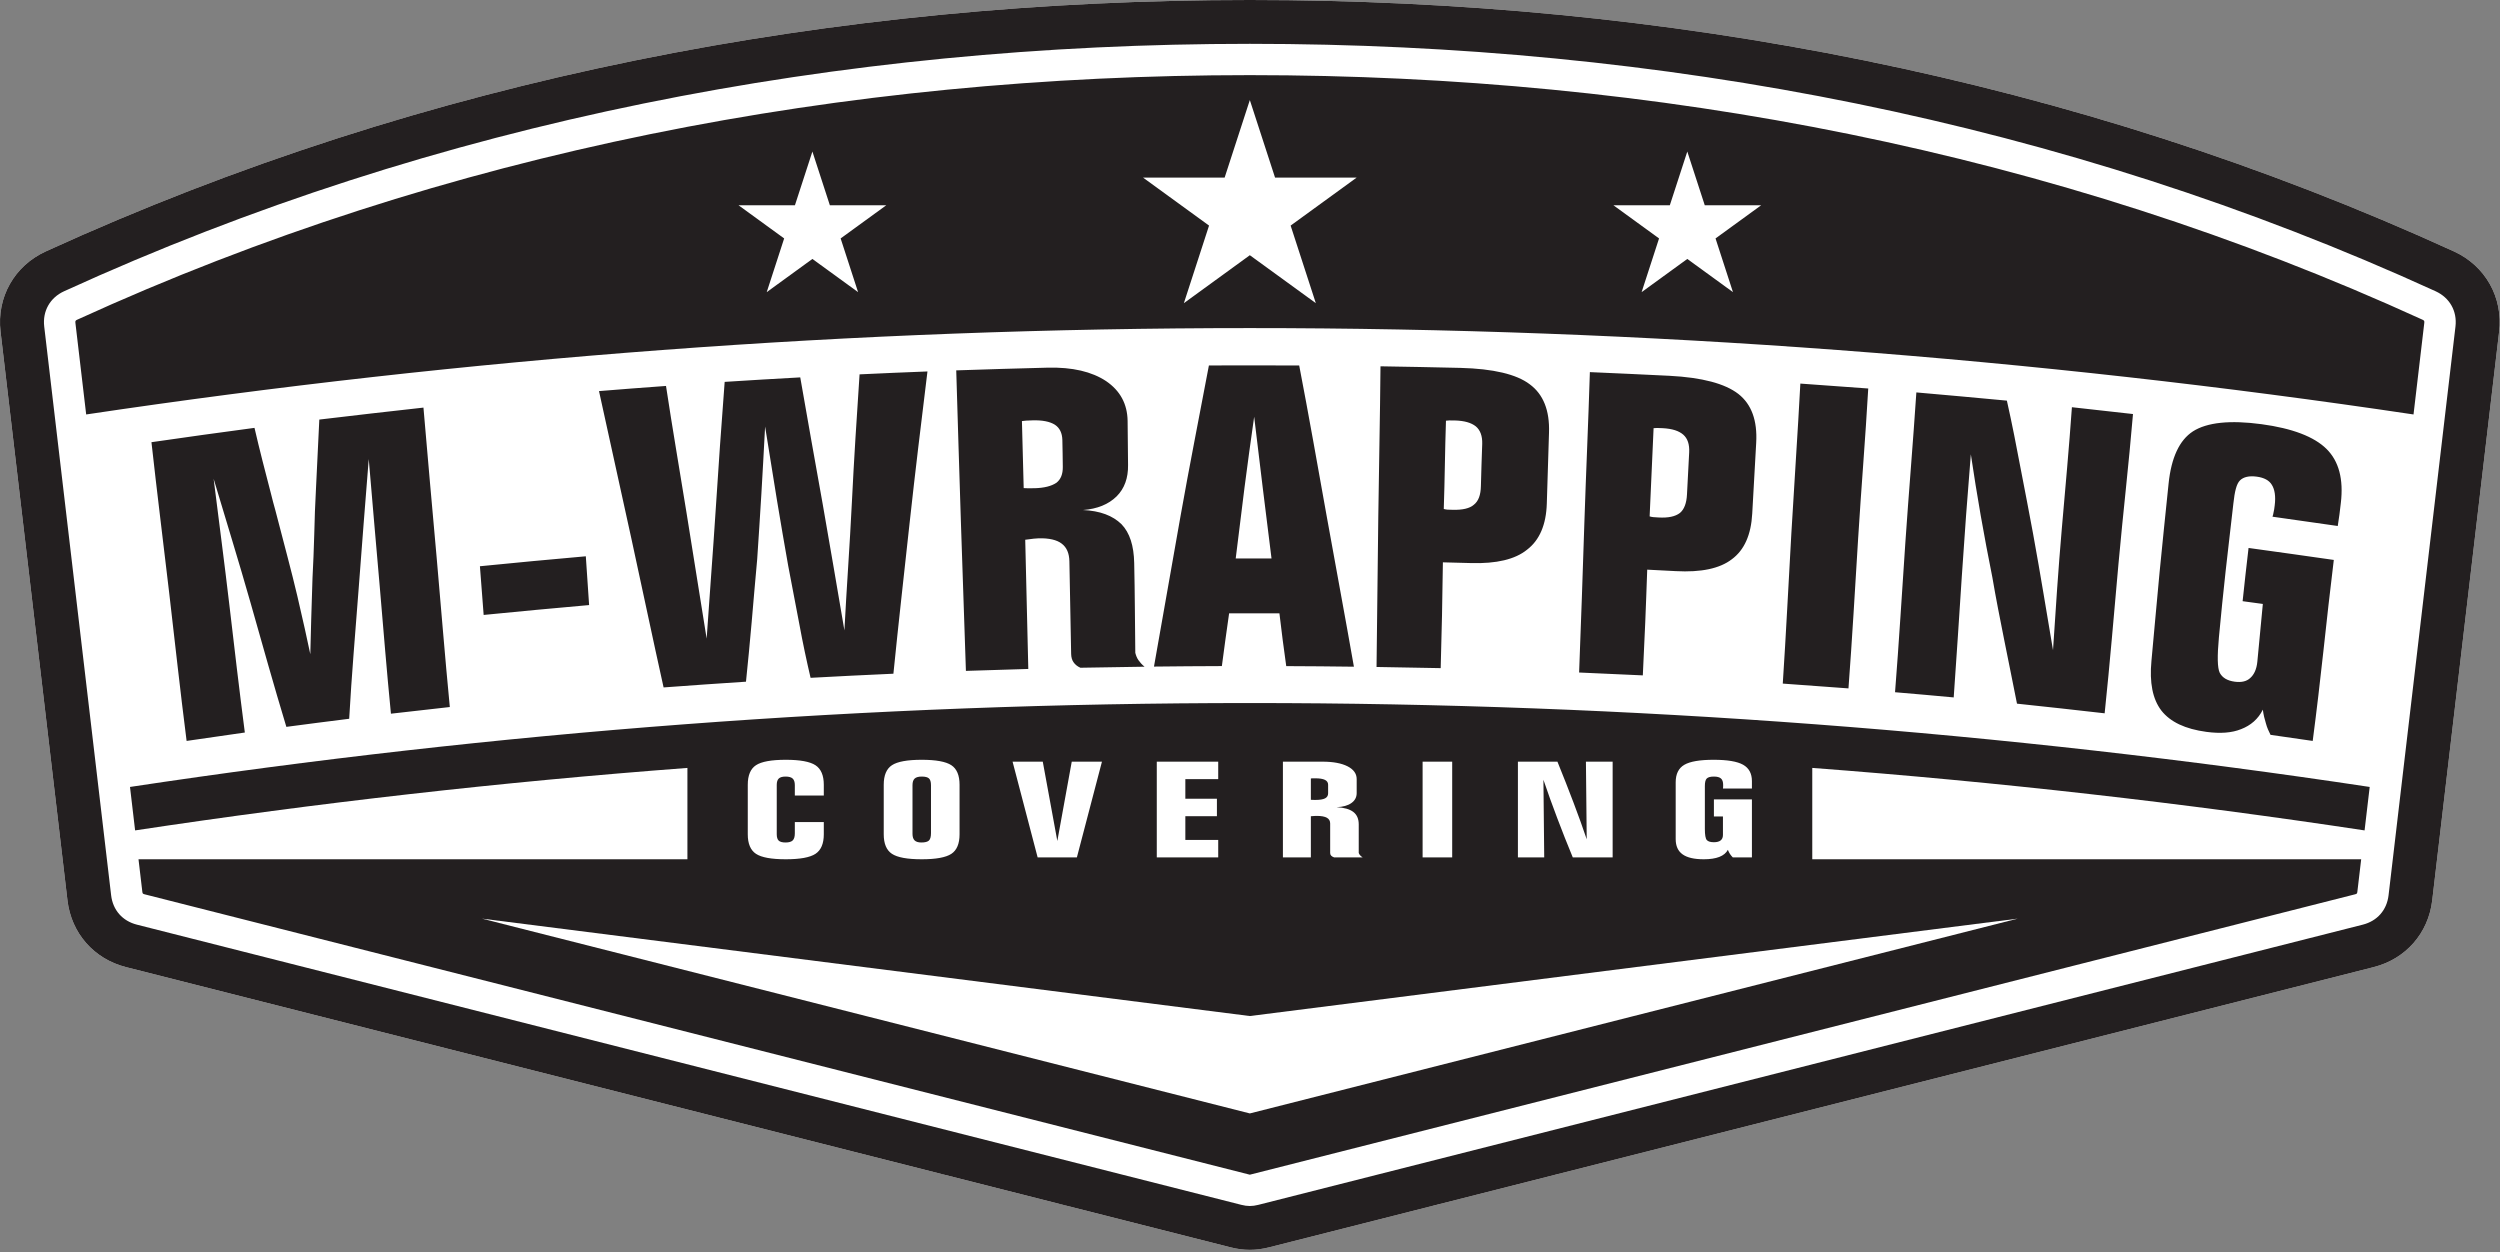 <?xml version="1.0" encoding="UTF-8" standalone="no"?>
<!DOCTYPE svg PUBLIC "-//W3C//DTD SVG 1.1//EN" "http://www.w3.org/Graphics/SVG/1.1/DTD/svg11.dtd">
<svg width="100%" height="100%" viewBox="0 0 567 284" version="1.1" xmlns="http://www.w3.org/2000/svg" xmlns:xlink="http://www.w3.org/1999/xlink" xml:space="preserve" xmlns:serif="http://www.serif.com/" style="fill-rule:evenodd;clip-rule:evenodd;stroke-linejoin:round;stroke-miterlimit:2;">
    <rect x="0" y="0" width="567" height="284" fill="#808080" stroke="none"/>
    <g transform="matrix(1,0,0,1,-70.866,-70.866)">
        <g transform="matrix(1,0,0,1,0,0.191)">
            <path d="M349.941,353.566L99.461,290.021C92.172,288.172 87.046,282.335 86.17,274.887L70.994,145.895C70.08,138.12 74.12,130.952 81.257,127.69C167.708,88.177 260.462,70.675 354.331,70.675C448.2,70.675 540.954,88.177 627.405,127.69C634.542,130.952 638.582,138.12 637.667,145.895L622.491,274.887C621.615,282.335 616.489,288.172 609.2,290.021L358.72,353.566C355.706,354.331 352.956,354.331 349.941,353.566Z" style="fill:white;"/>
        </g>
        <g transform="matrix(1,0,0,1,0,0.191)">
            <path d="M349.941,353.566L99.461,290.021C92.172,288.172 87.046,282.335 86.17,274.887L70.994,145.895C70.08,138.12 74.12,130.952 81.257,127.69C167.708,88.177 260.462,70.675 354.331,70.675C448.2,70.675 540.954,88.177 627.405,127.69C634.542,130.952 638.582,138.12 637.667,145.895L622.491,274.887C621.615,282.335 616.489,288.172 609.2,290.021L358.72,353.566C355.706,354.331 352.956,354.331 349.941,353.566ZM352.4,343.933C353.791,344.286 354.87,344.286 356.262,343.933L606.742,280.388C610.029,279.554 612.195,277.087 612.59,273.728L627.766,144.737C628.177,141.243 626.459,138.193 623.251,136.726C538.575,98.025 447.202,80.615 354.331,80.615C261.459,80.615 170.087,98.025 85.411,136.726C82.203,138.192 80.484,141.243 80.895,144.737L96.071,273.728C96.466,277.087 98.632,279.554 101.919,280.388L352.4,343.933ZM313.802,218.983C313.72,215.478 313.652,211.981 313.603,208.484C313.553,204.978 313.469,201.481 313.403,197.984C313.37,196.173 312.805,194.829 311.659,193.968C310.563,193.116 308.769,192.702 306.427,192.765C306.128,192.773 305.78,192.8 305.331,192.844C304.883,192.888 304.235,192.967 303.388,193.09C303.487,197.975 303.612,202.86 303.736,207.745C303.861,212.621 303.986,217.507 304.085,222.393C299.352,222.524 294.618,222.665 289.934,222.832C289.535,211.48 289.161,200.109 288.788,188.758C288.414,177.405 288.09,166.036 287.741,154.676C294.618,154.447 301.543,154.23 308.47,154.06C314.101,153.923 318.486,154.965 321.725,157.109C324.914,159.28 326.555,162.285 326.608,166.15C326.654,169.481 326.655,172.802 326.708,176.123C326.755,179.075 325.911,181.456 324.117,183.249C322.273,185.068 319.732,186.096 316.493,186.35C320.38,186.535 323.22,187.616 325.213,189.558C327.107,191.517 328.023,194.451 328.103,198.379C328.172,201.779 328.228,205.18 328.253,208.563C328.277,211.954 328.302,215.346 328.352,218.737C328.502,219.317 328.701,219.871 329.05,220.381C329.399,220.881 329.847,221.391 330.445,221.883C325.562,221.944 320.679,222.024 315.895,222.12C315.147,221.778 314.699,221.373 314.35,220.881C314.001,220.398 313.82,219.758 313.802,218.983ZM303.039,181.377C303.288,181.404 303.587,181.412 303.936,181.412C304.334,181.421 304.833,181.423 305.53,181.404C307.673,181.344 309.317,180.938 310.463,180.165C311.46,179.392 311.931,178.189 311.908,176.562C311.881,174.533 311.865,172.485 311.809,170.447C311.766,168.883 311.211,167.732 310.115,167.003C308.969,166.282 307.275,165.949 305.082,166.01C304.434,166.028 303.936,166.045 303.587,166.071C303.238,166.098 302.989,166.142 302.64,166.177C302.79,171.247 302.89,176.316 303.039,181.377ZM332.588,221.857C334.581,210.469 336.598,199.069 338.617,187.686C340.635,176.312 342.903,164.938 345.045,153.56C351.872,153.533 358.648,153.542 365.525,153.568C367.718,164.947 369.711,176.334 371.754,187.712C373.797,199.1 375.939,210.496 377.932,221.883C372.85,221.813 367.718,221.769 362.585,221.751C362.037,217.771 361.489,213.773 361.04,209.784C357.204,209.775 353.416,209.766 349.629,209.775C349.031,213.773 348.533,217.762 347.985,221.742C342.853,221.76 337.72,221.795 332.588,221.857ZM351.124,197.342C353.815,197.325 356.556,197.334 359.247,197.342C358.599,191.991 357.901,186.632 357.253,181.281C356.605,175.921 355.958,170.552 355.31,165.193C354.563,170.552 353.791,175.909 353.118,181.272C352.446,186.62 351.772,191.983 351.124,197.342ZM150.063,233.692C145.279,234.281 140.545,234.904 135.812,235.528C132.971,226.153 130.351,216.749 127.689,207.385C125.019,197.99 122.108,188.635 119.318,179.269C120.514,188.863 121.784,198.447 122.906,208.044C124.026,217.628 125.148,227.225 126.394,236.811C122.009,237.453 117.574,238.094 113.189,238.718C111.744,227.427 110.521,216.12 109.203,204.846C107.881,193.547 106.462,182.256 105.216,170.965C112.94,169.858 120.763,168.743 128.586,167.715C129.732,172.696 131.028,177.678 132.324,182.651C132.622,183.908 132.971,185.164 133.32,186.421C135.263,193.942 137.029,200.418 138.303,205.865C139.571,211.288 140.545,215.697 141.243,219.045C141.343,213.993 141.542,208.246 141.741,201.797C141.891,198.581 142.065,195.252 142.14,191.842C142.214,188.433 142.339,184.918 142.539,181.307C142.788,176.149 143.037,171.001 143.286,165.834C151.159,164.885 159.032,163.998 166.905,163.119C167.852,174.436 168.898,185.757 169.895,197.079C170.891,208.383 171.788,219.713 172.885,231.03C168.45,231.53 163.965,232.04 159.53,232.541C158.583,222.92 157.811,213.288 156.989,203.677C156.166,194.054 155.295,184.417 154.498,174.788C153.7,184.602 152.952,194.438 152.205,204.248C151.458,214.067 150.611,223.877 150.063,233.692ZM252.363,156.266C254.007,165.825 255.75,175.394 257.445,184.953C259.138,194.505 260.734,204.082 262.378,213.65C262.876,203.967 263.599,194.286 264.072,184.611C264.546,174.938 265.169,165.254 265.816,155.58C270.899,155.343 276.031,155.115 281.214,154.921C279.818,166.335 278.422,177.766 277.177,189.18C275.931,200.611 274.636,212.051 273.49,223.473C267.212,223.754 260.933,224.062 254.704,224.405C253.807,220.556 252.933,216.493 252.163,212.27C251.388,208.022 250.469,203.59 249.622,198.95C248.825,194.329 247.928,189.373 247.081,184.119C246.234,178.873 245.337,173.294 244.39,167.416C244.141,172.617 243.817,177.721 243.543,182.739C243.269,187.755 242.895,192.686 242.596,197.518C242.147,202.359 241.749,207.104 241.35,211.726C240.951,216.347 240.503,220.872 240.054,225.283C233.776,225.679 227.547,226.136 221.369,226.584C218.877,215.381 216.533,204.15 214.093,192.967C211.65,181.762 209.16,170.57 206.719,159.376C211.751,158.963 216.784,158.577 221.917,158.208C223.362,167.759 225.006,177.31 226.551,186.86C228.096,196.412 229.59,205.971 231.135,215.513C231.783,205.804 232.556,196.096 233.178,186.403C233.801,176.705 234.474,166.985 235.221,157.285C240.951,156.925 246.632,156.573 252.363,156.266ZM180.558,210.144C180.259,206.463 180.01,202.781 179.711,199.1C187.684,198.3 195.706,197.553 203.729,196.841C203.978,200.532 204.227,204.222 204.476,207.904C196.454,208.615 188.481,209.354 180.558,210.144ZM618.251,164.675C532.14,151.812 444.024,145.085 354.331,145.085C264.638,145.085 176.522,151.812 90.411,164.675L87.968,143.91C87.917,143.481 87.984,143.36 88.378,143.181C172.051,104.938 262.515,87.715 354.331,87.715C446.146,87.715 536.611,104.938 620.284,143.181C620.678,143.361 620.744,143.48 620.694,143.91L618.251,164.675ZM354.331,337.093C354.272,337.082 354.208,337.066 354.155,337.052L103.675,273.507C103.256,273.4 103.194,273.33 103.143,272.901L102.279,265.557L226.772,265.557L226.772,244.84C184.563,248.023 142.79,252.768 101.509,259.011L100.35,249.155C183.191,236.643 267.998,230.124 354.331,230.124C440.663,230.124 525.47,236.643 608.312,249.155L607.152,259.011C565.871,252.768 524.099,248.023 481.89,244.84L481.89,265.557L606.382,265.557L605.518,272.901C605.468,273.33 605.406,273.4 604.986,273.507L354.506,337.052C354.453,337.066 354.39,337.082 354.331,337.093ZM595.388,238.718C592.199,238.261 589.01,237.795 585.821,237.338C585.422,236.547 585.024,235.695 584.774,234.738C584.475,233.797 584.226,232.769 584.077,231.627C583.03,233.745 581.336,235.203 579.144,236.047C577.051,236.89 574.46,237.091 571.271,236.662C566.487,236.019 563.099,234.43 561.055,231.82C559.062,229.211 558.351,225.463 558.813,220.582C559.447,213.891 560.01,207.183 560.657,200.488C561.305,193.784 562.011,187.067 562.7,180.367C563.306,174.476 565.142,170.517 568.231,168.505C571.42,166.467 576.654,165.92 583.778,166.88C590.805,167.827 595.737,169.735 598.527,172.503C601.318,175.271 602.408,179.338 601.766,184.76C601.561,186.499 601.367,188.24 601.069,189.971C596.086,189.268 591.202,188.565 586.269,187.862C586.369,187.554 586.469,187.22 586.518,186.843C586.618,186.491 586.684,185.984 586.767,185.323C587.033,183.225 586.767,181.65 586.12,180.639C585.522,179.629 584.375,179 582.682,178.777C580.987,178.553 579.692,178.838 578.895,179.629C578.097,180.411 577.692,182.155 577.4,184.83C576.845,189.905 576.203,194.988 575.656,200.049C575.107,205.118 574.573,210.193 574.111,215.267C573.726,219.499 573.762,222.164 574.31,223.28C574.908,224.387 576.003,225.054 577.699,225.283C579.242,225.493 580.439,225.204 581.236,224.431C582.083,223.684 582.662,222.466 582.831,220.749C583.26,216.385 583.678,212.016 584.077,207.649C582.582,207.438 580.987,207.227 579.492,207.025C579.941,203.001 580.34,198.977 580.838,194.952C587.266,195.822 593.694,196.754 600.172,197.667C599.325,204.512 598.577,211.366 597.83,218.201C597.082,225.037 596.285,231.882 595.388,238.718ZM383.065,221.944C383.214,210.584 383.314,199.213 383.463,187.853C383.613,176.492 383.862,165.123 383.962,153.753C389.991,153.858 396.021,153.959 402.1,154.113C409.525,154.301 414.806,155.554 417.796,157.821C420.885,160.088 422.35,163.742 422.181,168.795C422.002,174.145 421.84,179.506 421.683,184.848C421.541,189.681 420.038,193.178 417.198,195.348C414.507,197.536 410.272,198.546 404.492,198.379C402.349,198.317 400.206,198.256 398.114,198.212C398.014,202.21 398.014,206.218 397.914,210.214C397.815,214.214 397.715,218.21 397.615,222.208C392.732,222.12 387.898,222.024 383.065,221.944ZM398.811,166.089C398.711,169.437 398.612,172.767 398.562,176.105C398.512,179.444 398.412,182.783 398.313,186.113C398.612,186.192 398.911,186.245 399.16,186.263C399.459,186.28 399.858,186.285 400.356,186.298C402.548,186.355 404.193,185.99 405.14,185.147C406.186,184.33 406.696,182.915 406.734,180.92C406.795,177.73 406.937,174.542 407.033,171.343C407.087,169.542 406.585,168.224 405.588,167.381C404.541,166.546 402.997,166.094 400.804,166.036C400.306,166.023 399.857,166.019 399.559,166.028C399.26,166.036 399.01,166.063 398.811,166.089ZM429.008,223.201C429.456,211.849 429.83,200.487 430.204,189.136C430.577,177.792 431.101,166.423 431.449,155.071C437.479,155.343 443.459,155.595 449.487,155.905C456.913,156.289 462.094,157.671 465.134,160.026C468.124,162.373 469.461,166.071 469.17,171.115C468.863,176.456 468.561,181.807 468.273,187.15C468.013,191.973 466.479,195.427 463.639,197.518C460.898,199.627 456.663,200.518 450.933,200.207C448.74,200.088 446.598,199.978 444.455,199.873C444.305,203.871 444.181,207.878 444.006,211.866C443.832,215.865 443.658,219.862 443.458,223.851C438.625,223.631 433.791,223.412 429.008,223.201ZM445.9,167.785C445.75,171.124 445.601,174.454 445.451,177.793C445.302,181.122 445.153,184.461 445.003,187.792C445.252,187.871 445.551,187.932 445.8,187.959C446.149,187.985 446.497,188.009 446.996,188.038C449.238,188.167 450.833,187.818 451.879,187.009C452.826,186.219 453.378,184.811 453.474,182.818C453.627,179.635 453.813,176.448 453.972,173.259C454.062,171.457 453.623,170.131 452.627,169.252C451.63,168.391 450.135,167.899 447.943,167.785C447.445,167.759 447.046,167.741 446.697,167.741C446.448,167.75 446.149,167.759 445.9,167.785ZM528.318,230.265C527.371,225.424 526.375,220.618 525.428,215.847C524.482,211.084 523.534,206.349 522.737,201.639C521.79,196.938 520.919,192.268 520.096,187.616C519.275,182.972 518.551,178.328 517.853,173.716C517.106,182.906 516.409,192.097 515.811,201.288C515.213,210.469 514.615,219.669 513.967,228.851C509.532,228.446 505.047,228.034 500.662,227.673C501.559,216.347 502.232,204.999 503.004,193.679C503.777,182.347 504.748,171.009 505.496,159.675C512.273,160.263 519.149,160.896 526.026,161.538C527.221,166.845 528.219,172.02 529.165,177.028C530.112,182.045 531.108,186.922 531.955,191.657C532.802,196.385 533.626,200.975 534.347,205.373C535.071,209.788 535.792,214.037 536.49,218.14C537.088,208.958 537.686,199.754 538.483,190.586C539.281,181.399 540.127,172.222 540.775,163.031C545.409,163.55 549.994,164.059 554.628,164.578C553.681,175.895 552.361,187.205 551.339,198.52C550.318,209.821 549.395,221.145 548.2,232.453C541.572,231.706 534.895,230.95 528.318,230.265ZM494.583,158.788C493.935,170.122 492.989,181.462 492.291,192.8C491.594,204.123 490.946,215.478 490.099,226.803C485.166,226.434 480.183,226.074 475.199,225.714C475.947,214.379 476.495,203.024 477.143,191.693C477.791,180.355 478.588,169.015 479.186,157.671C484.268,158.041 489.401,158.418 494.583,158.788Z" style="fill:rgb(35,31,32);"/>
        </g>
        <g transform="matrix(1,0,0,1,0,83.736)">
            <path d="M257.704,176.354C257.704,178.469 257.075,179.946 255.825,180.774C254.574,181.601 252.329,182.012 249.083,182.012C245.821,182.012 243.568,181.601 242.325,180.779C241.083,179.957 240.461,178.48 240.461,176.354L240.461,165.112C240.461,162.971 241.083,161.494 242.325,160.677C243.568,159.86 245.821,159.449 249.083,159.449C252.329,159.449 254.574,159.865 255.825,160.692C257.075,161.52 257.704,162.991 257.704,165.112L257.704,167.549L251.133,167.549L251.133,165.199C251.133,164.509 250.97,164.011 250.644,163.707C250.318,163.407 249.782,163.255 249.036,163.255C248.322,163.255 247.809,163.402 247.498,163.692C247.188,163.986 247.032,164.468 247.032,165.143L247.032,176.323C247.032,177.013 247.18,177.5 247.475,177.784C247.77,178.064 248.291,178.206 249.036,178.206C249.797,178.206 250.333,178.048 250.652,177.739C250.97,177.429 251.133,176.891 251.133,176.13L251.133,173.577L257.704,173.577L257.704,176.354ZM288.493,176.348C288.493,178.49 287.872,179.967 286.629,180.784C285.386,181.601 283.149,182.012 279.918,182.012C276.656,182.012 274.404,181.601 273.161,180.779C271.918,179.957 271.297,178.48 271.297,176.348L271.297,165.112C271.297,162.971 271.918,161.494 273.161,160.677C274.404,159.86 276.656,159.449 279.918,159.449C283.149,159.449 285.386,159.86 286.629,160.677C287.872,161.494 288.493,162.971 288.493,165.112L288.493,176.348ZM277.821,165.204L277.821,176.257C277.821,176.932 277.984,177.424 278.303,177.739C278.621,178.048 279.126,178.206 279.825,178.206C280.648,178.206 281.215,178.064 281.534,177.774C281.852,177.485 282.015,176.917 282.015,176.064L282.015,165.229C282.015,164.468 281.86,163.951 281.549,163.671C281.239,163.392 280.695,163.255 279.918,163.255C279.173,163.255 278.637,163.407 278.31,163.707C277.984,164.011 277.821,164.509 277.821,165.204ZM300.517,159.875L307.367,159.875L310.668,177.866L313.938,159.875L320.789,159.875L315.103,181.586L306.202,181.586L300.517,159.875ZM347.158,159.875L347.158,163.834L339.702,163.834L339.702,168.279L346.863,168.279L346.863,172.238L339.702,172.238L339.702,177.627L347.158,177.627L347.158,181.586L333.224,181.586L333.224,159.875L347.158,159.875ZM372.549,180.576L372.549,173.887C372.549,173.314 372.3,172.882 371.811,172.598C371.314,172.319 370.545,172.177 369.512,172.177C369.38,172.177 369.217,172.182 369.023,172.192C368.836,172.202 368.549,172.223 368.169,172.253L368.169,181.586L361.83,181.586L361.83,159.875L370.786,159.875C373.209,159.875 375.112,160.226 376.495,160.931C377.87,161.636 378.561,162.6 378.561,163.829L378.561,167.005C378.561,167.944 378.157,168.701 377.357,169.264C376.557,169.832 375.438,170.142 374.001,170.203C375.718,170.289 376.976,170.649 377.8,171.279C378.615,171.908 379.027,172.847 379.027,174.095L379.027,180.576C379.089,180.764 379.19,180.941 379.337,181.103C379.477,181.266 379.672,181.428 379.912,181.586L373.434,181.586C373.132,181.474 372.906,181.342 372.767,181.185C372.619,181.027 372.549,180.824 372.549,180.576ZM368.169,168.523C368.293,168.533 368.425,168.538 368.58,168.543C368.728,168.548 368.953,168.553 369.24,168.553C370.211,168.553 370.926,168.437 371.392,168.198C371.85,167.96 372.083,167.579 372.083,167.061L372.083,165.112C372.083,164.615 371.842,164.245 371.368,164.006C370.887,163.768 370.165,163.651 369.194,163.651C368.922,163.651 368.712,163.651 368.565,163.656C368.425,163.661 368.293,163.671 368.169,163.682L368.169,168.523ZM400.223,159.875L400.223,181.586L393.513,181.586L393.513,159.875L400.223,159.875ZM427.571,181.586C426.329,178.581 425.156,175.618 424.053,172.695C422.942,169.766 421.894,166.863 420.915,163.981L421.094,181.586L415.128,181.586L415.128,159.875L424.092,159.875C425.428,163.169 426.655,166.285 427.766,169.228C428.884,172.172 429.87,174.922 430.733,177.48L430.554,159.875L436.613,159.875L436.613,181.586L427.571,181.586ZM468.201,181.586L463.859,181.586C463.634,181.357 463.425,181.103 463.23,180.819C463.044,180.535 462.881,180.221 462.749,179.87C462.368,180.586 461.723,181.119 460.807,181.479C459.898,181.834 458.726,182.012 457.281,182.012C455.114,182.012 453.514,181.642 452.473,180.895C451.432,180.154 450.912,178.997 450.912,177.434L450.912,164.564C450.912,162.682 451.556,161.357 452.853,160.596C454.151,159.83 456.38,159.449 459.533,159.449C462.64,159.449 464.861,159.824 466.197,160.57C467.533,161.322 468.201,162.56 468.201,164.295L468.201,165.965L461.63,165.965C461.646,165.864 461.661,165.757 461.669,165.635C461.677,165.519 461.677,165.356 461.677,165.148C461.677,164.473 461.514,163.986 461.188,163.697C460.861,163.402 460.325,163.255 459.58,163.255C458.803,163.255 458.267,163.397 457.972,163.682C457.677,163.96 457.529,164.529 457.529,165.387L457.529,175.13C457.529,176.49 457.677,177.328 457.972,177.658C458.267,177.982 458.803,178.145 459.58,178.145C460.263,178.145 460.776,178.008 461.118,177.729C461.459,177.455 461.63,177.044 461.63,176.496L461.63,172.299L459.58,172.299L459.58,168.432L468.201,168.432L468.201,181.586ZM180.173,195.476L354.331,217.567L528.488,195.476L354.331,239.657L180.173,195.476ZM369.295,55.886L354.329,45.012L339.368,55.886L345.078,38.292L330.116,27.416L348.611,27.416L354.329,9.823L360.049,27.416L378.546,27.416L363.581,38.292L369.295,55.886ZM265.478,53.387L255.117,45.859L244.759,53.387L248.713,41.207L238.354,33.677L251.158,33.677L255.117,21.498L259.076,33.677L271.882,33.677L261.522,41.207L265.478,53.387ZM443.184,53.387L447.14,41.207L436.779,33.677L449.585,33.677L453.544,21.498L457.503,33.677L470.308,33.677L459.949,41.207L463.902,53.387L453.544,45.859L443.184,53.387Z" style="fill:white;"/>
        </g>
    </g>
</svg>
